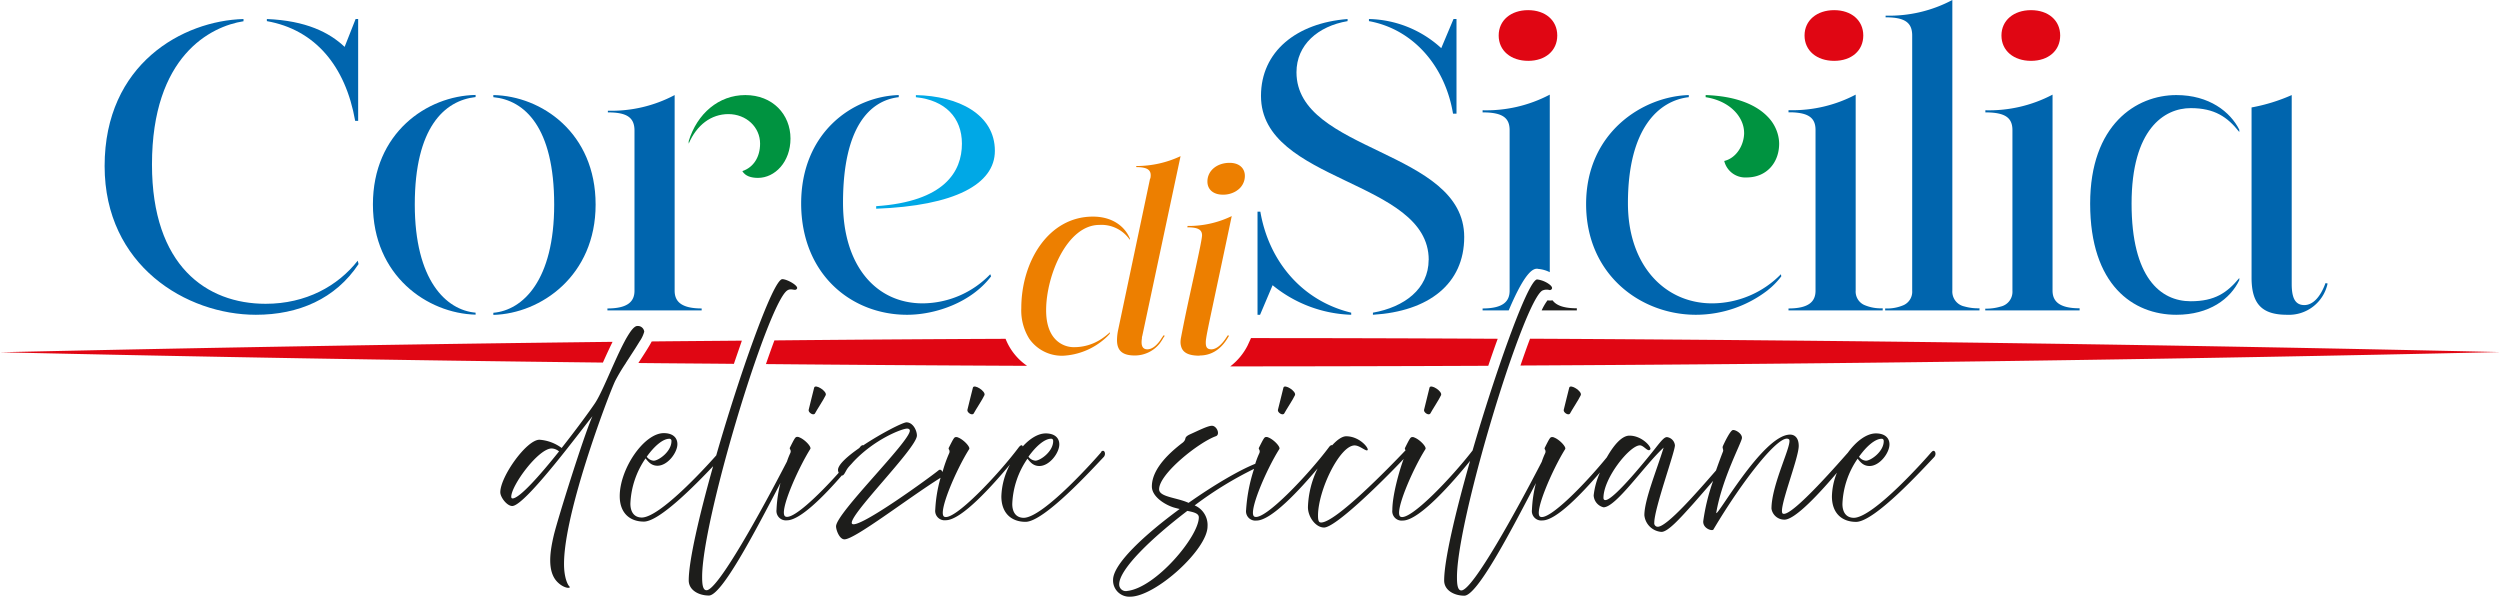 <svg xmlns="http://www.w3.org/2000/svg" viewBox="0 0 628.22 150"><defs><style>.cls-1{fill:#e00613;}.cls-2{fill:#ed7f00;}.cls-3{fill:#1d1d1b;}.cls-4{fill:#0065ae;}.cls-5{fill:#009340;}.cls-6{fill:#00a8e6;}</style></defs><g id="Livello_2" data-name="Livello 2"><g id="Livello_1-2" data-name="Livello 1"><path class="cls-1" d="M309.15,92.07a15.4,15.4,0,0,0,4.37-5.27l.84-1.84q31,0,62,.17c-.74,2-1.53,4.27-2.38,6.79q-32.4.14-64.82.15m-116.69-.58q32.81.3,65.63.44a14.73,14.73,0,0,1-5.41-6.79q-29.06.12-58.09.4c-.68,1.81-1.39,3.82-2.13,5.95M153.93,85.9Q76.83,86.79,0,88.52q75.57,1.73,151.5,2.59c.9-2,1.71-3.76,2.43-5.21m6.56,5.21-.07.11c8,.09,16,.13,24,.21.7-2.07,1.38-4,2-5.83-7.55.07-15.1.12-22.65.2-.6,1.15-1.62,2.76-3.29,5.31m224-6c-.76,2-1.57,4.29-2.41,6.74q123.35-.6,246.16-3.38-121.47-2.77-243.75-3.36"/><path class="cls-2" d="M289,44.88,281,82.8a12.93,12.93,0,0,0-.3,2.26c-.14,3,1.27,4.27,4.46,4.27a8,8,0,0,0,6.3-3.07,11.5,11.5,0,0,0,.8-1.24c.13-.23.31-.42.43-.67l-.33-.07c-.16.28-.33.5-.49.74s-.29.47-.44.67c-1,1.34-2.08,2.09-3.11,2.09-1.31,0-1.63-1.09-1.37-2.74,0-.21,0-.39.09-.62l9.62-45.18a26,26,0,0,1-11.1,2.48l-.06.27c3,0,4,.81,3.56,2.89"/><path class="cls-2" d="M269.94,87.24a6.41,6.41,0,0,1-4.88-2.14c-1.29-1.44-2.18-3.71-2.18-7.14,0-8.67,5.24-21.44,13.38-21.44a8.62,8.62,0,0,1,7.66,3.76v-.34c-1.21-2.95-4.3-5.51-9.28-5.51-11.23,0-18,11.36-18,23a13.43,13.43,0,0,0,2,7.69,10,10,0,0,0,8.52,4.27,17.21,17.21,0,0,0,10.51-4.32,12.15,12.15,0,0,0,1.19-1.19l.07-.4a17.38,17.38,0,0,1-2,1.59,12.44,12.44,0,0,1-7,2.17"/><path class="cls-2" d="M307.33,48.92a6.21,6.21,0,0,0,3.33-.92l.16-.12a4.36,4.36,0,0,0,2-3.67c0-2-1.48-3.29-3.83-3.29-3.16,0-5.58,1.95-5.58,4.7,0,2,1.48,3.3,3.9,3.3"/><path class="cls-2" d="M301.48,89.33c2.58,0,5.1-1.21,7-4.35.12-.21.25-.4.37-.63l-.34-.07c-.15.27-.31.46-.46.7-1.18,1.8-2.51,2.8-3.64,2.8S303,87.17,303,86.1a6.51,6.51,0,0,1,.1-1.11c.31-2.17,1.6-7.79,6.42-30.69a24.81,24.81,0,0,1-11.09,2.48l-.07.34c2.56,0,3.7.54,3.7,2S299.29,72.41,297.73,80c-.45,2.19-.8,4-1,5.06a7,7,0,0,0-.08.82,4,4,0,0,0,.3,1.6c.53,1.19,1.82,1.9,4.48,1.9"/><path class="cls-3" d="M388.85,75.5A13.66,13.66,0,0,0,387.4,78h8.84v-.53c-3.37,0-5.21-.77-6.1-2a4.59,4.59,0,0,1-1.29,0"/><path class="cls-4" d="M319.79,71.67a32.8,32.8,0,0,0,19.75,7.43v-.53c-12.42-3-20.71-13-22.83-25.38H316V79.1h.64Z"/><path class="cls-4" d="M64.3,79.1c10.73,0,20-4,25.8-12.74l-.21-.85c-5,6.37-13,10.83-23.15,10.83-14.86,0-28.55-9.56-28.55-35,0-27.29,14.75-34.72,23-36V4.78C46,5.2,26.29,16,26.29,41.73c0,25.05,20.6,37.37,38,37.37"/><path class="cls-4" d="M89.25,30.37H90V4.78h-.64l-2.76,7c-3.82-3.61-9.66-6.59-19.54-7v.53c12,2.12,19.75,11.15,22.19,25.06"/><path class="cls-4" d="M119.51,79.1v-.53c-7.43-.64-15.28-8.18-15.28-27.18,0-19.33,7.43-26.12,15.28-27v-.53c-12.21.21-25.8,9.55-25.8,27.5s13.7,27.39,25.8,27.71"/><path class="cls-4" d="M149.67,51.39c0-18-13.59-27.29-25.7-27.5v.53c7.86.74,15.29,7.54,15.29,27,0,19-7.85,26.54-15.29,27.18v.53c12-.32,25.7-9.88,25.7-27.71"/><path class="cls-5" d="M183,28.67c4.56,0,8,3.29,8,7.43,0,3.29-1.59,5.94-4.46,6.9.75,1.27,2.23,1.7,3.93,1.7,4.25,0,8.17-4,8.17-9.88,0-6.05-4.46-10.93-11.35-10.93-6.7,0-12.11,4.67-14.23,11.57v.64c2-4.67,5.62-7.43,10-7.43"/><path class="cls-4" d="M176.32,77.51c-5.2,0-6.79-1.81-6.79-4.46V23.89a33.86,33.86,0,0,1-16.78,3.93v.42c4.78,0,6.69,1.28,6.69,4.57V73.05c0,2.65-1.6,4.46-6.8,4.46V78h23.68Z"/><path class="cls-4" d="M227.92,79.1c7.33,0,16.24-3.19,21.13-9.66l-.21-.53a23.75,23.75,0,0,1-17,7.32c-11.68,0-20-9.45-20-25.27,0-19,6.69-25.69,14-26.54v-.53c-11.36.32-24.52,9.24-24.52,27.28C201.38,69,214,79.1,227.92,79.1"/><path class="cls-6" d="M241.72,36.1c0,7-4.35,14.54-21.55,15.71v.64C239.92,51.71,250,46.29,250,37.9c0-9.13-9.13-13.8-19.85-14v.53c7.32.74,11.57,5.1,11.57,11.68"/><path class="cls-4" d="M365.13,28.56H366V4.78h-.75l-3.08,7.32A27.71,27.71,0,0,0,344,4.78v.53c11,2,19.11,11.15,21.13,23.25"/><path class="cls-4" d="M359,65.3c0,7.32-6.16,11.89-14,13.27v.53c14-.85,22.94-7.75,22.94-19.54,0-22-42.15-21.23-42.15-41.4,0-6.91,5.41-11.58,12.84-12.85V4.78c-12.84,1-21.76,8.17-21.76,19.32,0,21.87,42.15,21,42.15,41.2"/><path class="cls-1" d="M384,15.29c4.35,0,7.32-2.55,7.32-6.37s-3-6.37-7.32-6.37S376.6,5.1,376.6,8.92s3.07,6.37,7.43,6.37"/><path class="cls-4" d="M386.37,67.56a8,8,0,0,1,3.07.84V23.78a34.21,34.21,0,0,1-16.88,3.93v.53c4.89,0,6.79,1.28,6.79,4.46V73.05c0,2.65-1.59,4.46-6.79,4.46V78h6.56c4.42-10.46,6.38-10.48,7.25-10.48"/><path class="cls-5" d="M438.28,33.34c0,3.08-1.91,6.37-5,7.11a5.44,5.44,0,0,0,5.63,4.14c5,0,8.17-3.71,8.17-8.49a9.28,9.28,0,0,0-.39-2.55,10.07,10.07,0,0,0-2.58-4.31c-2.89-2.95-7.93-5.1-15.5-5.35v.53c6.37,1,9.66,5.2,9.66,8.92"/><path class="cls-4" d="M426.17,79.1A29.62,29.62,0,0,0,444.12,73l.95-.8a19,19,0,0,0,2.55-2.76l-.1-.53a24.3,24.3,0,0,1-17.31,7.32c-11.78,0-21.13-9.45-21.13-25.16,0-19,7.86-25.8,15.29-26.65v-.53c-11.47.32-25.8,9.34-25.8,27.39,0,17.73,13.7,27.82,27.6,27.82"/><path class="cls-1" d="M460.9,15.29c4.35,0,7.32-2.55,7.32-6.37s-3-6.37-7.32-6.37-7.44,2.55-7.44,6.37,3.08,6.37,7.44,6.37"/><path class="cls-4" d="M473.1,78v-.53a10.46,10.46,0,0,1-4.67-.85,3.7,3.7,0,0,1-2.12-3.61V23.78a34.12,34.12,0,0,1-16.54,3.91l-.34,0v.53c.25,0,.47,0,.7,0,4.34.13,6.09,1.41,6.09,4.43V73.05c0,2.65-1.59,4.46-6.79,4.46V78H473.1Z"/><path class="cls-4" d="M493.6,78h3.82v-.53A12.54,12.54,0,0,1,493.6,77a3.82,3.82,0,0,1-3-4V0a33.77,33.77,0,0,1-16.77,3.93v.42c4.78,0,6.68,1.28,6.68,4.57V73.05a3.7,3.7,0,0,1-2.12,3.61,10.46,10.46,0,0,1-4.67.85V78H493.6Z"/><path class="cls-4" d="M522.58,78v-.53c-5.2,0-6.8-1.81-6.8-4.46V23.78a34.19,34.19,0,0,1-16.88,3.93v.53c4.89,0,6.8,1.28,6.8,4.46V73.05a3.81,3.81,0,0,1-3,4,12.61,12.61,0,0,1-3.83.51V78h23.68Z"/><path class="cls-1" d="M510.37,15.29c4.35,0,7.33-2.55,7.33-6.37s-3-6.37-7.33-6.37-7.43,2.55-7.43,6.37,3.08,6.37,7.43,6.37"/><path class="cls-4" d="M546.89,79.1c8.29,0,13.59-4,15.82-8.71v-.53c-3.08,3.72-6.16,5.84-12.21,5.84-7.64,0-14.86-6-14.86-24.53,0-18.68,8.17-24,14.86-24,6,0,9.24,2.23,12.21,6V32.6c-2.23-4.46-7.53-8.71-15.82-8.71-10.08,0-21.66,7.43-21.66,27.28,0,20.5,10.83,27.93,21.66,27.93"/><path class="cls-4" d="M574.71,79.1a9.93,9.93,0,0,0,10.19-7.86l-.53-.1c-1.27,3.5-3.18,5.52-5.31,5.52-2.33,0-3.18-1.81-3.18-5.31V23.89A44.82,44.82,0,0,1,565.79,27V69.76c0,6.68,2.66,9.34,8.92,9.34"/><path class="cls-3" d="M204.59,97.41c-.28,1-1.2,4.92-1.38,5.57s1.24,1.61,1.61.87,2.25-3.59,2.67-4.55-2.62-2.9-2.9-1.89"/><path class="cls-3" d="M244.48,97.41c-.28,1-1.2,4.92-1.38,5.57s1.24,1.61,1.61.87,2.26-3.59,2.67-4.55-2.62-2.9-2.9-1.89"/><path class="cls-3" d="M322.51,97.41c-.27,1-1.19,4.92-1.38,5.57s1.24,1.61,1.61.87,2.26-3.59,2.67-4.55-2.62-2.9-2.9-1.89"/><path class="cls-3" d="M359.22,97.41c-.27,1-1.19,4.92-1.37,5.57s1.24,1.61,1.61.87,2.25-3.59,2.66-4.55-2.62-2.9-2.9-1.89"/><path class="cls-3" d="M394.33,97.41c-.28,1-1.2,4.92-1.38,5.57s1.24,1.61,1.61.87,2.25-3.59,2.67-4.55-2.62-2.9-2.9-1.89"/><path class="cls-3" d="M157.28,91.19c1.21-1.88,2.51-3.83,3.43-5.37a8.06,8.06,0,0,0,1.18-2.47v0a1.61,1.61,0,0,0-1.75-1.43c-.49,0-1.08.54-1.73,1.45a24.06,24.06,0,0,0-1.5,2.51c-.82,1.54-1.68,3.39-2.54,5.3-1.8,4-3.57,8.2-4.81,10.07s-4.65,6.53-8.42,11.32a10.64,10.64,0,0,0-5.57-2.07c-3.27,0-9.85,9.29-9.85,13.2,0,1.24,1.66,3.45,3,3.45,3.31,0,18.22-20.29,20.15-22.54-2.07,4.55-8.83,26.13-9.71,29.91s-1.84,9.1,1,11.82c1.7,1.66,3.5,1.57,2.9,1-.32-.32-1-1.51-1.25-3.95-1.15-12,11.19-44.4,12.8-47.71a46.69,46.69,0,0,1,2.65-4.43m-28.47,34c-.18,0-.32-.13-.32-.41,0-2.85,6.81-12.15,10.17-12.15a3.13,3.13,0,0,1,1.84.74c-4.78,6-9.94,11.82-11.69,11.82"/><path class="cls-3" d="M276.73,113.61c-1.15,1.38-14.45,16.42-19.46,16.51-1.93,0-2.9-1.38-2.9-3.49a21.37,21.37,0,0,1,3.82-11.37c.74.92,1.47,1.84,3,1.84,2.53,0,5-3.27,5-5.43,0-1.66-1.2-2.76-3.41-2.76-1.9,0-4,1.3-5.78,3.28-.1-.38-.45-.52-1.07.31-5,6.67-16.15,18.5-18.64,17.35-1.75-.83,2.95-11.78,6.26-17,.32-.55-1.43-2.39-2.76-2.9a1.06,1.06,0,0,0-.74-.09c-.32.09-.59.6-1.61,2.62-.18.37.09.46.14.74a1,1,0,0,1-.09.73,33.7,33.7,0,0,0-1.65,4.67c-.19-.46-.54-.79-1-.43-1.38,1.19-20.25,15-21.72,13.43s16.29-19,16.29-22.17c0-1.29-1-3.32-2.62-3.32-.92,0-6.35,2.77-10.87,5.78-.18-.11-.48,0-.91.57l-.09.11c-3,2.08-5.34,4.18-5.34,5.5a1.66,1.66,0,0,0,.18.71c-5.26,5.89-11.59,11.86-13.39,11s3-11.78,6.26-17c.32-.55-1.43-2.39-2.76-2.9a1.06,1.06,0,0,0-.74-.09c-.32.09-.6.6-1.61,2.62-.18.37.09.46.14.74a1,1,0,0,1-.09.73,18.72,18.72,0,0,0-.82,2.08c-6.42,12.43-17.37,32.34-20.21,32.34-1,0-1.1-1.75-1.1-3.36,0-9.37,6.94-35.47,13.15-53.56.72-2.09,1.43-4.08,2.11-5.91,2.57-6.87,4.83-11.72,6.18-12.54,1.06-.64,1.93.32,2.39-.41s-2.48-2.39-3.68-2.39-4,6.33-7.28,15.36c-.68,1.86-1.37,3.81-2.08,5.87-2.43,7.11-5,15.22-7.25,23.06-3.13,3.54-14.2,15.53-18.68,15.61-1.93,0-2.89-1.38-2.89-3.49a21.45,21.45,0,0,1,3.81-11.37c.74.92,1.48,1.84,3,1.84,2.53,0,5-3.27,5-5.43,0-1.66-1.2-2.76-3.41-2.76-5,0-11.08,9-11.08,15.83,0,4.28,2.57,6.4,6.07,6.4,3.88,0,12.85-9.12,17.4-13.92-3.51,12.46-6.13,23.8-6.13,28.68,0,2.54,2.62,3.82,5.06,3.82,3.18,0,11.25-15.33,18-28.3a32,32,0,0,0-1,6.72,2.37,2.37,0,0,0,2.63,2.68c3.32,0,9.38-6.21,13.78-11.27,0,0,.08,0,.11,0,.39,0,.7-.75,1.13-1.47s1.06-1.26,1.51-1.81c5.39-5.83,12.4-8.5,13.65-8.5.51,0,.69.27.69.51,0,2.76-18.54,20.75-18.54,24.06,0,.87.83,3.26,2.12,3.26,2.62,0,15.87-10.28,24.15-15.48a35,35,0,0,0-1.34,8,2.37,2.37,0,0,0,2.63,2.68c4,0,11.86-8.88,16.15-14a18.11,18.11,0,0,0-2.17,8c0,4.28,2.58,6.4,6.08,6.4,4.69,0,16.84-13.35,19.6-16.25.78-.78.14-2.25-.65-1.28m-12.56-3.36c.42,0,.55.27.55.59,0,2.67-3.26,4.93-4.46,4.93a2.37,2.37,0,0,1-1.75-1c1.94-2.72,4.1-4.51,5.66-4.51m-95.93,0a.52.52,0,0,1,.56.59c0,2.67-3.27,4.93-4.47,4.93a2.35,2.35,0,0,1-1.74-1c1.93-2.72,4.09-4.51,5.65-4.51"/><path class="cls-3" d="M485.34,113.61c-1.15,1.38-14.45,16.42-19.47,16.51-1.93,0-2.89-1.38-2.89-3.49a21.37,21.37,0,0,1,3.82-11.37c.73.92,1.47,1.84,3,1.84,2.53,0,5-3.27,5-5.43,0-1.65-1.2-2.76-3.4-2.76-2.38,0-5,2-7.07,4.87h0c-.87.92-14.21,16.47-16.33,15.28-1.34-.74,4-13.81,4-17,0-1.93-.93-2.85-2.17-2.85-6.94,0-18.95,21.85-18.54,19.55,1.47-8.56,6.35-17.53,6.44-18.68s-1.75-2.2-2.34-2-1.85,2.67-2.44,4a.84.84,0,0,0,0,.68l0,.1a.79.79,0,0,1,0,.64c-.61,1.57-1.19,3.16-1.74,4.73-4.78,5.48-12.31,14.14-14.64,14.14a.88.88,0,0,1-.87-1c0-3.59,5.19-17.81,5.19-19.46a2.31,2.31,0,0,0-2-2.07c-.64,0-1.29.73-2.85,2.71s-10.45,13.11-12.61,13.11c-.13,0-.5,0-.5-.55,0-5,6.62-13.2,9.15-13.2,1,0,2.07,1.84,2.62,1,.37-.55-2.07-3.44-5.24-3.44-1.95,0-4,2.47-5.69,5.46-5.5,6.75-14.51,15.94-16.72,14.92-1.74-.83,3-11.78,6.26-17,.32-.55-1.43-2.39-2.76-2.9a1.06,1.06,0,0,0-.74-.09c-.32.09-.6.6-1.61,2.62-.18.37.1.46.14.74a1,1,0,0,1-.09.73,18.72,18.72,0,0,0-.82,2.08c-6.42,12.43-17.37,32.34-20.21,32.34-1,0-1.1-1.75-1.1-3.36,0-9.29,6.83-35,13-53.13.83-2.4,1.64-4.67,2.42-6.75q.35-.93.69-1.8c.78-2,1.53-3.81,2.22-5.31,1.26-2.74,2.34-4.55,3.11-5a2.58,2.58,0,0,1,1.78-.14.59.59,0,0,0,.61-.27c.21-.33-.09-.75-.61-1.15a6.57,6.57,0,0,0-3.07-1.24c-.81,0-2.41,3-4.39,7.82-.65,1.58-1.35,3.37-2.07,5.31-.22.58-.44,1.18-.66,1.79-.78,2.12-1.58,4.39-2.39,6.77-2.26,6.61-4.61,14-6.72,21.29-5.23,6.77-15.69,17.76-18.09,16.65-1.75-.83,2.94-11.78,6.25-17,.33-.55-1.42-2.39-2.76-2.9a1,1,0,0,0-.73-.09c-.32.09-.6.6-1.61,2.62-.17.33,0,.45.1.67-4.27,4.5-17.59,18.15-21.22,18.15-.51,0-.78-.32-.78-1.7,0-6.4,5.47-17.67,9.2-17.67,1.34,0,2.95,1.66,3.27,1.15s-2.07-3.45-5.39-3.45c-1,0-2.24.86-3.52,2.26-.18-.09-.48,0-.89.59-5,6.67-16.15,18.5-18.64,17.35-1.75-.83,2.95-11.78,6.26-17,.32-.55-1.42-2.39-2.76-2.9a1.06,1.06,0,0,0-.74-.09c-.32.09-.59.6-1.61,2.62-.18.37.09.46.14.74a1,1,0,0,1-.09.73,21.27,21.27,0,0,0-1,2.62c-4.07,1.62-10.45,5.37-16.75,9.81a15.07,15.07,0,0,0-1.8-.65c-2.57-.78-5.61-1.15-5.61-2.76,0-3.91,10-11.82,14.27-13.34,1.15-.42.23-2.62-1-2.62-1.06,0-3.54,1.28-5.61,2.2-.69.33-1,.65-1.06,1s-.27.78-.87,1.19c-2.44,1.89-7.55,6.12-7.55,10.86,0,2.53,3.18,4.56,5.52,5.29.51.14,1,.28,1.47.37-8.78,6.44-16.74,13.8-16.74,17.81a4.08,4.08,0,0,0,4.28,4.23c6.39,0,19.46-11.87,19.46-17.67A5.36,5.36,0,0,0,300.2,127a91.55,91.55,0,0,1,14.93-9.18,41.41,41.41,0,0,0-2,10.32,2.35,2.35,0,0,0,2.62,2.67c3.74,0,10.95-7.86,15.36-13.1a23.64,23.64,0,0,0-2.44,9.75c0,2.43,1.94,5.1,4.05,5.1,2.74,0,13.57-10.45,20-17.23-1.12,3-2.84,9.14-2.84,12.81a2.36,2.36,0,0,0,2.62,2.67c4.23,0,12.87-10,16.92-15-3.71,13-6.52,25-6.52,30.06,0,2.53,2.62,3.82,5.06,3.82,3.18,0,11.25-15.33,18-28.3a32,32,0,0,0-1,6.72,2.36,2.36,0,0,0,2.63,2.67c3.5,0,10-6.88,14.47-12.06a19.36,19.36,0,0,0-1.59,5.76,3.24,3.24,0,0,0,2.48,3c3.13,0,10.36-10.67,15.1-15-1.71,5.61-4.84,13.11-4.84,17a4.66,4.66,0,0,0,4.28,4.18c1.66,0,4.65-3.36,8-7.08,1.68-1.91,3.42-3.92,5-5.75A50.82,50.82,0,0,0,428,131c-.09,1.75,2.07,2.48,2.53,2.11,7.5-12.65,16.8-24.38,19-22.73,1.1.83-4.38,11.23-4.38,17.44a3.26,3.26,0,0,0,3.27,2.76c2.75,0,9.13-7,13.18-11.79a16.69,16.69,0,0,0-1.26,5.95c0,4.28,2.57,6.4,6.07,6.4,4.69,0,16.84-13.35,19.6-16.25.78-.78.14-2.25-.64-1.28m-12.56-3.36c.41,0,.55.27.55.6,0,2.66-3.27,4.92-4.46,4.92a2.35,2.35,0,0,1-1.75-1c1.93-2.72,4.09-4.51,5.66-4.51M301.25,130c0,4.83-10.81,17.66-17.94,18.49a1.67,1.67,0,0,1-2.07-1.66c0-3.82,8.23-11.68,17.12-18.45,1.7.33,2.89.65,2.89,1.62"/></g></g></svg>